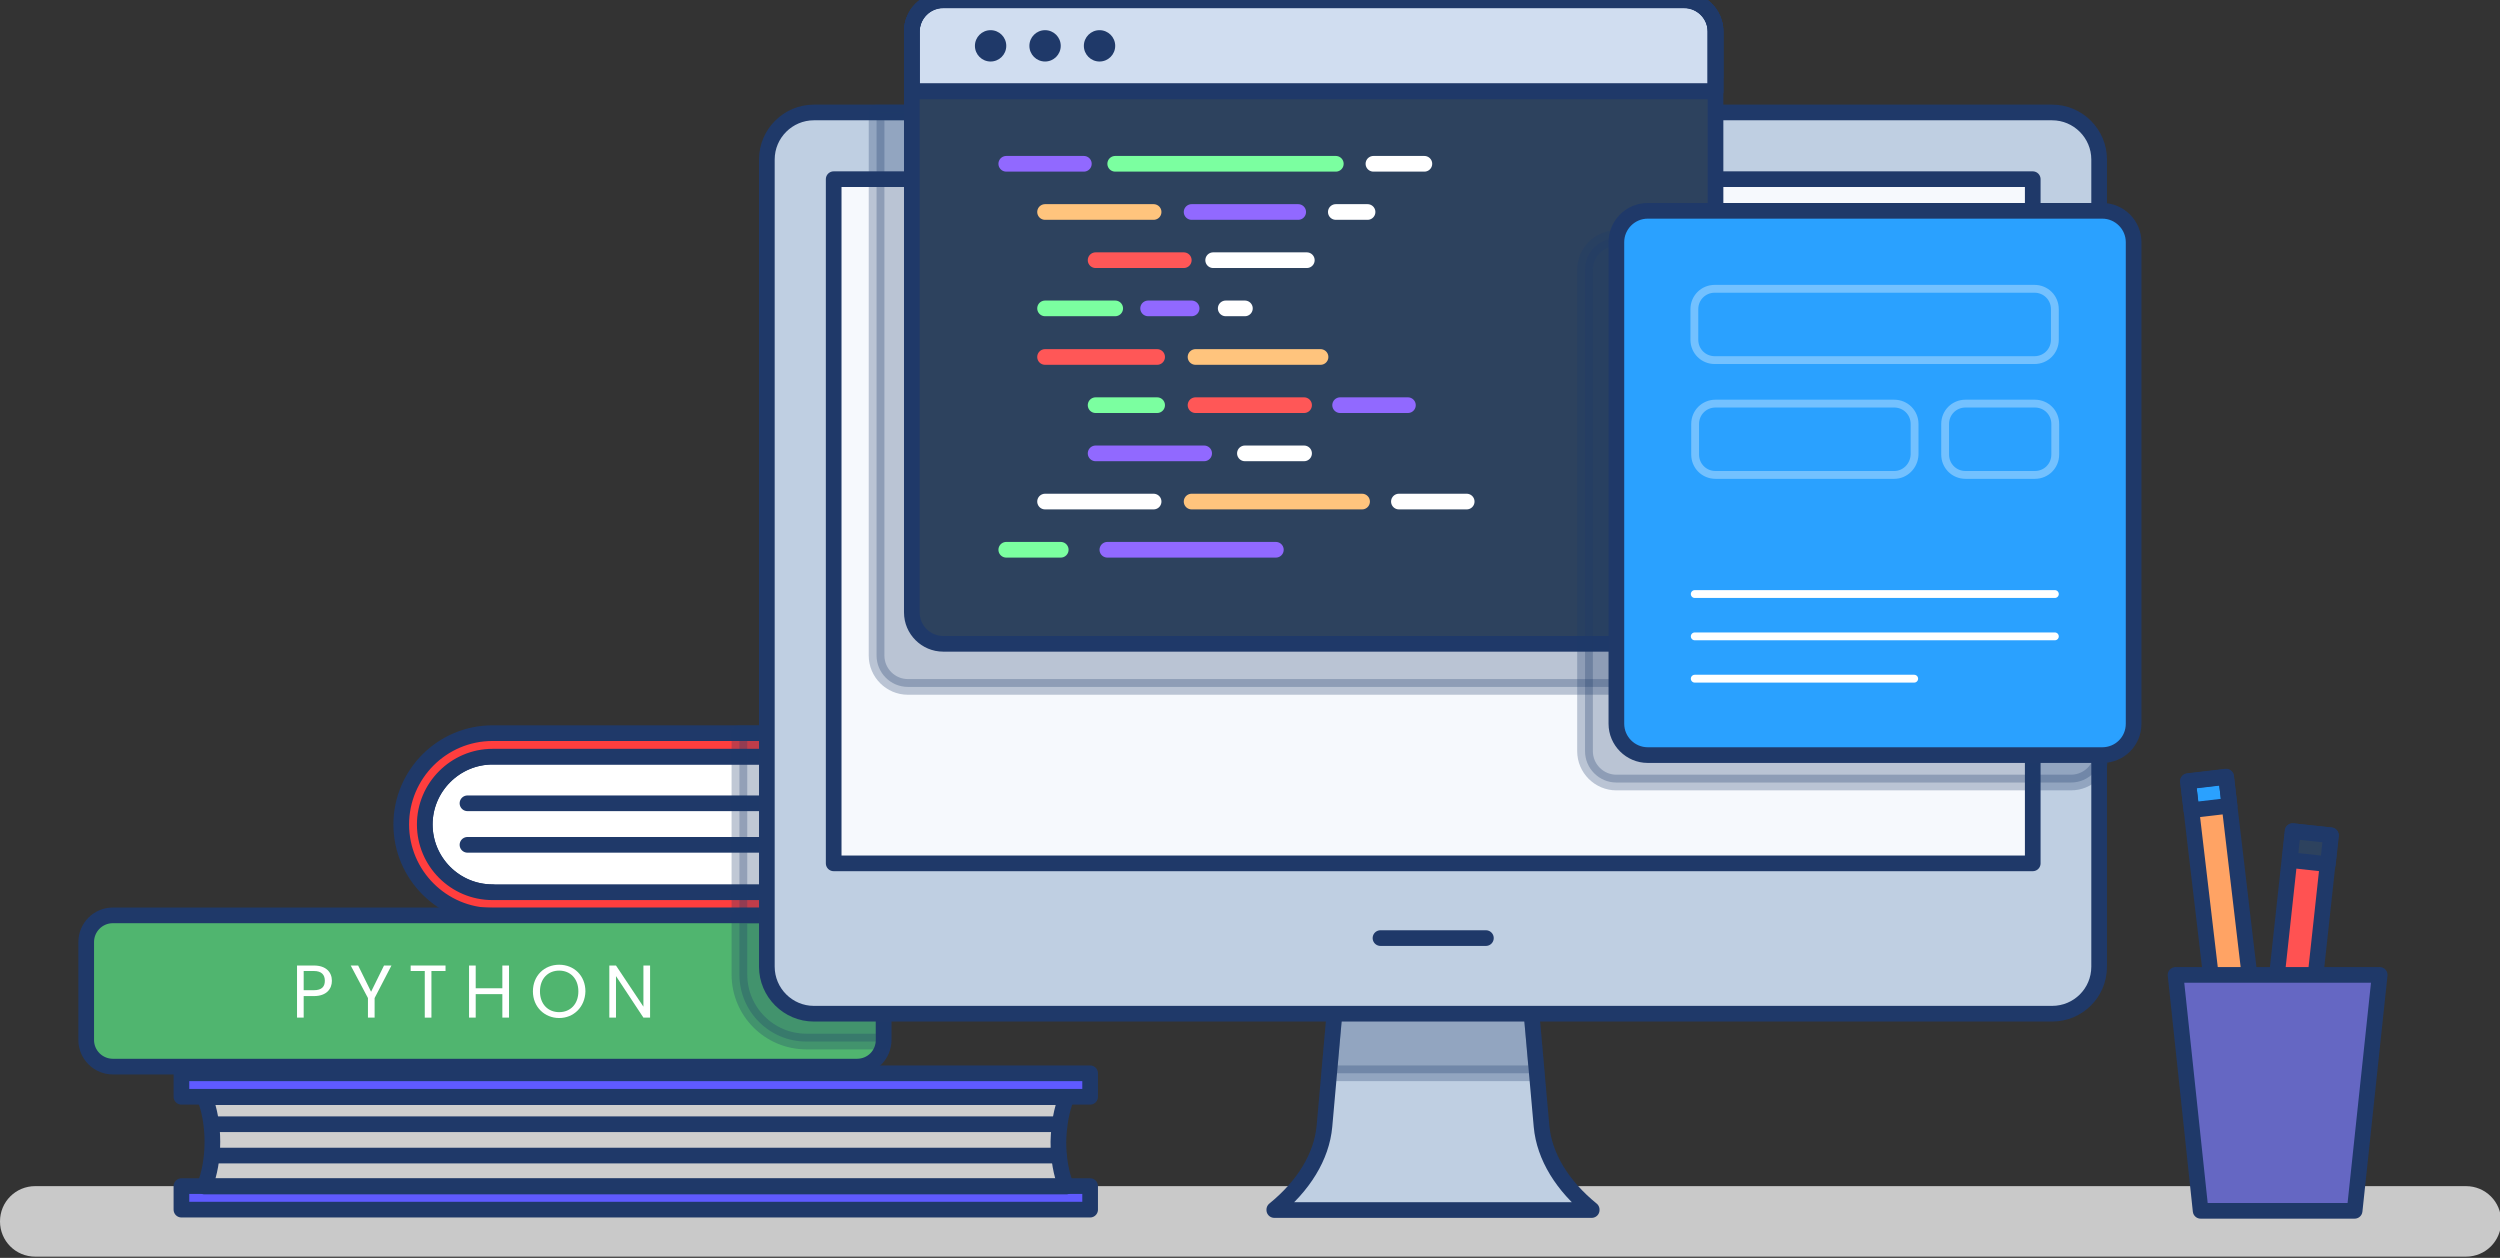 <svg xmlns="http://www.w3.org/2000/svg" xmlns:xlink="http://www.w3.org/1999/xlink" version="1.1" xml:space="preserve" width="638" height="321"><rect width="100%" height="100%" fill="#333333" stroke="none"/><rect id="backgroundrect" width="100%" height="100%" x="0" y="0" fill="none" stroke="none"/>
<style type="text/css">
	.st0{fill:#EAECEF;}
	.st1{fill:#2D425E;}
	.st2{fill:#C9C9C9;}
	.st3{fill:#CECECE;}
	.st4{fill:#FFFFFF;}
	.st5{fill:none;stroke:#1F3969;stroke-width:4;stroke-linecap:round;stroke-linejoin:round;stroke-miterlimit:10;}
	.st6{fill:#FF3E3E;}
	.st7{opacity:0.28;fill:#1F3969;stroke:#1F3969;stroke-width:4;stroke-linecap:round;stroke-linejoin:round;stroke-miterlimit:10;}
	.st8{fill:#50B56F;}
	.st9{fill:#5F5AFF;}
	.st10{fill:#F6F9FD;}
	.st11{fill:#BFCFE2;}
	.st12{fill:#D0DDF0;}
	.st13{fill:#2AA1FF;}
	.st14{opacity:0.34;fill:none;stroke:#FFFFFF;stroke-width:2;stroke-linecap:round;stroke-linejoin:round;stroke-miterlimit:10;}
	.st15{opacity:0.34;}
	.st16{fill:none;stroke:#FFFFFF;stroke-width:2;stroke-linecap:round;stroke-linejoin:round;stroke-miterlimit:10;}
	.st17{fill:#1F3969;}
	.st18{fill:none;stroke:#FFFFFF;stroke-width:4;stroke-linecap:round;stroke-linejoin:round;stroke-miterlimit:10;}
	.st19{fill:none;stroke:#7BFFA0;stroke-width:4;stroke-linecap:round;stroke-linejoin:round;stroke-miterlimit:10;}
	.st20{fill:none;stroke:#9169FF;stroke-width:4;stroke-linecap:round;stroke-linejoin:round;stroke-miterlimit:10;}
	.st21{fill:none;stroke:#FFC47D;stroke-width:4;stroke-linecap:round;stroke-linejoin:round;stroke-miterlimit:10;}
	.st22{fill:none;stroke:#FF5757;stroke-width:4;stroke-linecap:round;stroke-linejoin:round;stroke-miterlimit:10;}
	.st23{fill:#FFA364;}
	.st24{fill:#FF5252;}
	.st25{fill:#6567C3;}
</style>




<g class="currentLayer" style=""><title>Layer 1</title><g id="XMLID_34_" class="">
	<path id="XMLID_223_" class="st2" d="M629.3,320.7 H9 c-5,0 -9,-4 -9,-9 v0 c0,-5 4,-9 9,-9 h620.3 c5,0 9,4 9,9 v0 C638.3,316.7 634.3,320.7 629.3,320.7 z"/>
	<g id="XMLID_19_">
		<g id="XMLID_163_">
			<path id="XMLID_178_" class="st3" d="M125.7,227.7 c-9.6,0 -17.3,-7.8 -17.3,-17.3 s7.8,-17.3 17.3,-17.3 h98 v34.7 H125.7 z"/>
			<path id="XMLID_162_" class="st4" d="M229.4,233.7 H125.7 c-12.9,0 -23.3,-10.5 -23.3,-23.3 l0,0 c0,-12.9 10.5,-23.3 23.3,-23.3 h103.7 V233.7 z"/>
			<line id="XMLID_164_" class="st5" x1="119.3" y1="205" x2="223.7" y2="205"/>
			<line id="XMLID_173_" class="st5" x1="119.3" y1="215.6" x2="223.7" y2="215.6"/>
			<path id="XMLID_179_" class="st5" d="M125.7,227.7 c-9.6,0 -17.3,-7.8 -17.3,-17.3 s7.8,-17.3 17.3,-17.3 h98 v34.7 H125.7 z"/>
			<path id="XMLID_161_" class="st6" d="M125.7,227.7 c-9.6,0 -17.3,-7.8 -17.3,-17.3 s7.8,-17.3 17.3,-17.3 h99.7 l4,-6 H125.7 c-12.9,0 -23.3,10.5 -23.3,23.3 v0 c0,12.9 10.5,23.3 23.3,23.3 h103.7 l-4,-6 H125.7 z"/>
			<path id="XMLID_182_" class="st5" d="M125.7,227.7 c-9.6,0 -17.3,-7.8 -17.3,-17.3 s7.8,-17.3 17.3,-17.3 h99.7 l4,-6 H125.7 c-12.9,0 -23.3,10.5 -23.3,23.3 v0 c0,12.9 10.5,23.3 23.3,23.3 h103.7 l-4,-6 H125.7 z"/>
			<rect id="XMLID_224_" x="188.7" y="187" class="st7" width="18.4" height="46.7"/>
		</g>
		<g id="XMLID_160_">
			<path id="XMLID_157_" class="st8" d="M218.7,272.2 H28.8 c-3.7,0 -6.8,-3 -6.8,-6.8 v-25 c0,-3.7 3,-6.8 6.8,-6.8 h189.9 c3.7,0 6.8,3 6.8,6.8 v25 C225.5,269.2 222.5,272.2 218.7,272.2 z"/>
			<g id="svg_1">
				<path class="st4" d="M80.1,254.2 h-2.6 v5.5 H75.8 V246.4 h4.3 c3.1,0 4.6,1.7 4.6,3.9 C84.7,252.3 83.4,254.2 80.1,254.2 zM80.1,252.7 c2,0 2.8,-0.9 2.8,-2.4 c0,-1.5 -0.8,-2.5 -2.8,-2.5 h-2.6 v4.9 H80.1 z" id="svg_2"/>
				<path class="st4" d="M89.5,246.4 h1.9 l3.3,6.7 l3.3,-6.7 h1.9 l-4.3,8.3 v5 h-1.7 v-5 L89.5,246.4 z" id="svg_3"/>
				<path class="st4" d="M104.7,246.4 h9 v1.4 h-3.6 v11.9 h-1.7 v-11.9 h-3.6 V246.4 z" id="svg_4"/>
				<path class="st4" d="M128.2,253.7 h-6.8 v6 h-1.7 V246.4 h1.7 v5.8 h6.8 V246.4 h1.7 v13.3 h-1.7 V253.7 z" id="svg_5"/>
				<path class="st4" d="M142.7,259.8 c-3.7,0 -6.7,-2.8 -6.7,-6.8 c0,-4 2.9,-6.8 6.7,-6.8 c3.8,0 6.7,2.8 6.7,6.8 C149.3,257 146.4,259.8 142.7,259.8 zM142.7,258.3 c2.8,0 4.9,-2 4.9,-5.3 c0,-3.3 -2.1,-5.3 -4.9,-5.3 s-4.9,2 -4.9,5.3 C137.8,256.3 139.9,258.3 142.7,258.3 z" id="svg_6"/>
				<path class="st4" d="M165.9,246.4 v13.3 h-1.7 l-7,-10.6 v10.6 h-1.7 V246.4 h1.7 l7,10.5 V246.4 H165.9 z" id="svg_7"/>
			</g>
			<path id="XMLID_146_" class="st5" d="M218.7,272.2 H28.8 c-3.7,0 -6.8,-3 -6.8,-6.8 v-25 c0,-3.7 3,-6.8 6.8,-6.8 h189.9 c3.7,0 6.8,3 6.8,6.8 v25 C225.5,269.2 222.5,272.2 218.7,272.2 z"/>
		</g>
		<path id="XMLID_246_" class="st7" d="M218.7,233.7 h-30 v15 c0,9.4 7.6,17.1 17.1,17.1 h19.7 c0,-0.1 0,-0.2 0,-0.3 v-25 C225.5,236.7 222.5,233.7 218.7,233.7 z"/>
		<path id="XMLID_35_" class="st3" d="M272.2,280 H52.2 c1.3,3.2 2,7.2 2,11.4 c0,4.2 -0.7,8.1 -2,11.4 h219.9 c-1.3,-3.2 -2,-7.2 -2,-11.4 C270.2,287.1 270.9,283.2 272.2,280 z"/>
		<rect id="XMLID_156_" x="46.3" y="273.9" class="st9" width="231.9" height="6"/>
		<rect id="XMLID_32_" x="46.3" y="273.9" class="st5" width="231.9" height="6"/>
		<rect id="XMLID_147_" x="46.3" y="302.7" class="st10" width="231.9" height="6"/>
		<rect id="XMLID_39_" x="46.3" y="302.7" class="st9" width="231.9" height="6"/>
		<rect id="XMLID_37_" x="46.3" y="302.7" class="st5" width="231.9" height="6"/>
		<path id="XMLID_69_" class="st11" d="M393.4,287.4 l-3,-33.7 h-49.4 l-3,33.7 c-0.7,7.8 -5.4,15.3 -12.8,21.3 l0,0.1 h81 l0,-0.1 C398.8,302.7 394.1,295.2 393.4,287.4 z"/>
		<polygon id="XMLID_33_" class="st7" points="341,253.7 339.2,273.9 392.2,273.9 390.4,253.7 "/>
		<path id="XMLID_10_" class="st5" d="M393.4,287.4 l-3,-33.7 h-49.4 l-3,33.7 c-0.7,7.8 -5.4,15.3 -12.8,21.3 l0,0.1 h81 l0,-0.1 C398.8,302.7 394.1,295.2 393.4,287.4 z"/>
		<path id="XMLID_13_" class="st4" d="M523.7,258.7 h-316 c-6.6,0 -12,-5.4 -12,-12 v-206 c0,-6.6 5.4,-12 12,-12 h316 c6.6,0 12,5.4 12,12 v206 C535.7,253.4 530.3,258.7 523.7,258.7 z"/>
		<path id="XMLID_63_" class="st11" d="M523.7,258.7 h-316 c-6.6,0 -12,-5.4 -12,-12 v-206 c0,-6.6 5.4,-12 12,-12 h316 c6.6,0 12,5.4 12,12 v206 C535.7,253.4 530.3,258.7 523.7,258.7 z"/>
		<path id="XMLID_4_" class="st5" d="M523.7,258.7 h-316 c-6.6,0 -12,-5.4 -12,-12 v-206 c0,-6.6 5.4,-12 12,-12 h316 c6.6,0 12,5.4 12,12 v206 C535.7,253.4 530.3,258.7 523.7,258.7 z"/>
		
			<rect id="XMLID_68_" x="93" y="485.8" transform="matrix(-1.83697e-16,1,-1,-1.83697e-16,1004.556,-47.272) " class="st10" width="174.6" height="306"/>
		<path id="XMLID_197_" class="st7" d="M223.7,28.7 v138.6 c0,4.4 3.6,8 8,8 H420.8 c4.4,0 8,-3.6 8,-8 V28.7 H223.7 z"/>
		
			<rect id="XMLID_11_" x="93" y="485.8" transform="matrix(-1.83697e-16,1,-1,-1.83697e-16,1004.556,-47.272) " class="st5" width="174.6" height="306"/>
		<line id="XMLID_9_" class="st5" x1="352.3" y1="239.4" x2="379.2" y2="239.4"/>
		<path id="XMLID_15_" class="st1" d="M429.8,164.3 H240.7 c-4.4,0 -8,-3.6 -8,-8 V8.1 c0,-4.4 3.6,-8 8,-8 H429.8 c4.4,0 8,3.6 8,8 v148.3 C437.8,160.8 434.2,164.3 429.8,164.3 z"/>
		<path id="XMLID_17_" class="st5" d="M437.8,19.5 H232.7 v-11.5 c0,-4.4 3.6,-8 8,-8 H429.8 c4.4,0 8,3.6 8,8 V19.5 z"/>
		<path id="XMLID_23_" class="st12" d="M437.8,23.3 H232.7 v-15.3 c0,-4.4 3.6,-8 8,-8 H429.8 c4.4,0 8,3.6 8,8 V23.3 z"/>
		<path id="XMLID_18_" class="st5" d="M437.8,23.3 H232.7 v-15.3 c0,-4.4 3.6,-8 8,-8 H429.8 c4.4,0 8,3.6 8,8 V23.3 z"/>
		<path id="XMLID_20_" class="st5" d="M437.8,23.3 H232.7 v-15.3 c0,-4.4 3.6,-8 8,-8 H429.8 c4.4,0 8,3.6 8,8 V23.3 z"/>
		<path id="XMLID_12_" class="st5" d="M429.8,164.3 H240.7 c-4.4,0 -8,-3.6 -8,-8 V8.1 c0,-4.4 3.6,-8 8,-8 H429.8 c4.4,0 8,3.6 8,8 v148.3 C437.8,160.8 434.2,164.3 429.8,164.3 z"/>
		<g id="XMLID_72_">
			<path id="XMLID_7_" class="st7" d="M528.5,199.7 h-116 c-4.4,0 -8,-3.6 -8,-8 V68.8 c0,-4.4 3.6,-8 8,-8 h116 c4.4,0 8,3.6 8,8 v122.9 C536.5,196.2 532.9,199.7 528.5,199.7 z"/>
			<path id="XMLID_16_" class="st13" d="M536.5,192.7 h-116 c-4.4,0 -8,-3.6 -8,-8 V61.8 c0,-4.4 3.6,-8 8,-8 h116 c4.4,0 8,3.6 8,8 v122.9 C544.5,189.2 540.9,192.7 536.5,192.7 z"/>
			<path id="XMLID_14_" class="st5" d="M536.5,192.7 h-116 c-4.4,0 -8,-3.6 -8,-8 V61.8 c0,-4.4 3.6,-8 8,-8 h116 c4.4,0 8,3.6 8,8 v122.9 C544.5,189.2 540.9,192.7 536.5,192.7 z"/>
			<path id="XMLID_75_" class="st14" d="M519.2,91.9 h-81.6 c-2.9,0 -5.2,-2.3 -5.2,-5.2 v-7.8 c0,-2.9 2.3,-5.2 5.2,-5.2 h81.6 c2.9,0 5.2,2.3 5.2,5.2 v7.8 C524.4,89.6 522.1,91.9 519.2,91.9 z"/>
			<g id="XMLID_143_" class="st15">
				<path id="XMLID_78_" class="st16" d="M483.4,121.2 h-45.6 c-2.9,0 -5.2,-2.3 -5.2,-5.2 v-7.8 c0,-2.9 2.3,-5.2 5.2,-5.2 h45.6 c2.9,0 5.2,2.3 5.2,5.2 v7.8 C488.5,118.9 486.2,121.2 483.4,121.2 z"/>
				<path id="XMLID_79_" class="st16" d="M519.3,121.2 h-17.7 c-2.9,0 -5.2,-2.3 -5.2,-5.2 v-7.8 c0,-2.9 2.3,-5.2 5.2,-5.2 h17.7 c2.9,0 5.2,2.3 5.2,5.2 v7.8 C524.5,118.9 522.2,121.2 519.3,121.2 z"/>
			</g>
			<g id="XMLID_76_">
				<line id="XMLID_135_" class="st16" x1="432.5" y1="151.6" x2="524.4" y2="151.6"/>
				<line id="XMLID_136_" class="st16" x1="432.5" y1="162.4" x2="524.4" y2="162.4"/>
				<line id="XMLID_138_" class="st16" x1="432.5" y1="173.2" x2="488.5" y2="173.2"/>
			</g>
		</g>
		<circle id="XMLID_24_" class="st17" cx="252.8" cy="11.7" r="4"/>
		<circle id="XMLID_28_" class="st17" cx="266.7" cy="11.7" r="4"/>
		<circle id="XMLID_38_" class="st17" cx="280.6" cy="11.7" r="4"/>
		<g id="XMLID_61_">
			<line id="XMLID_54_" class="st18" x1="350.5" y1="41.8" x2="363.5" y2="41.8"/>
			<line id="XMLID_66_" class="st19" x1="284.6" y1="41.8" x2="340.9" y2="41.8"/>
			<line id="XMLID_29_" class="st20" x1="256.8" y1="41.8" x2="276.6" y2="41.8"/>
		</g>
		<g id="XMLID_42_">
			<line id="XMLID_62_" class="st20" x1="282.6" y1="140.3" x2="325.6" y2="140.3"/>
			<line id="XMLID_30_" class="st19" x1="256.8" y1="140.3" x2="270.7" y2="140.3"/>
		</g>
		<g id="XMLID_27_">
			<line id="XMLID_60_" class="st18" x1="340.9" y1="54.1" x2="349" y2="54.1"/>
			<line id="XMLID_45_" class="st20" x1="304.1" y1="54.1" x2="331.3" y2="54.1"/>
			<line id="XMLID_47_" class="st21" x1="266.7" y1="54.1" x2="294.4" y2="54.1"/>
		</g>
		<g id="XMLID_49_">
			<line id="XMLID_59_" class="st18" x1="309.6" y1="66.4" x2="333.5" y2="66.4"/>
			<line id="XMLID_50_" class="st22" x1="279.6" y1="66.4" x2="302.1" y2="66.4"/>
		</g>
		<g id="XMLID_65_">
			<line id="XMLID_58_" class="st18" x1="312.8" y1="78.7" x2="317.7" y2="78.7"/>
			<line id="XMLID_70_" class="st20" x1="293" y1="78.7" x2="304.1" y2="78.7"/>
			<line id="XMLID_67_" class="st19" x1="266.7" y1="78.7" x2="284.6" y2="78.7"/>
		</g>
		<g id="XMLID_73_">
			<line id="XMLID_77_" class="st21" x1="305.1" y1="91.1" x2="337" y2="91.1"/>
			<line id="XMLID_74_" class="st22" x1="266.7" y1="91.1" x2="295.3" y2="91.1"/>
		</g>
		<g id="XMLID_80_">
			<line id="XMLID_64_" class="st20" x1="342" y1="103.4" x2="359.3" y2="103.4"/>
			<line id="XMLID_84_" class="st22" x1="305.1" y1="103.4" x2="332.8" y2="103.4"/>
			<line id="XMLID_81_" class="st19" x1="279.6" y1="103.4" x2="295.3" y2="103.4"/>
		</g>
		<g id="XMLID_87_">
			<line id="XMLID_95_" class="st18" x1="317.7" y1="115.7" x2="332.8" y2="115.7"/>
			<line id="XMLID_90_" class="st20" x1="279.6" y1="115.7" x2="307.3" y2="115.7"/>
		</g>
		<g id="XMLID_98_">
			<line id="XMLID_71_" class="st18" x1="357" y1="128" x2="374.3" y2="128"/>
			<line id="XMLID_102_" class="st21" x1="304.1" y1="128" x2="347.6" y2="128"/>
			<line id="XMLID_99_" class="st18" x1="266.7" y1="128" x2="294.4" y2="128"/>
		</g>
		<line id="XMLID_145_" class="st5" x1="54.7" y1="286.9" x2="270.2" y2="286.9"/>
		<line id="XMLID_151_" class="st5" x1="54.7" y1="294.9" x2="270.2" y2="294.9"/>
		<path id="XMLID_158_" class="st5" d="M272.2,280 H52.2 c1.3,3.2 2,7.2 2,11.4 c0,4.2 -0.7,8.1 -2,11.4 h219.9 c-1.3,-3.2 -2,-7.2 -2,-11.4 C270.2,287.1 270.9,283.2 272.2,280 z"/>
	</g>
	<g id="XMLID_222_">
		<g id="XMLID_174_">
			
				<rect id="XMLID_177_" x="603.991" y="182.486" transform="matrix(0.993,-0.117,0.117,0.993,-62.746,88.794) " class="st23" width="9.8" height="72.6"/>
			
				<rect id="XMLID_31_" x="600.191" y="182.786" transform="matrix(0.993,-0.117,0.117,0.993,-58.994,88.13) " class="st13" width="9.8" height="7.4"/>
			
				<rect id="XMLID_217_" x="600.191" y="182.786" transform="matrix(0.993,-0.117,0.117,0.993,-58.994,88.13) " class="st5" width="9.8" height="7.4"/>
			
				<rect id="XMLID_22_" x="603.991" y="182.486" transform="matrix(0.993,-0.117,0.117,0.993,-62.746,88.794) " class="st5" width="9.8" height="72.6"/>
		</g>
		<g id="XMLID_189_">
			
				<rect id="XMLID_218_" x="544.77" y="231.831" transform="matrix(0.994,0.108,-0.108,0.994,68.602,-77.171) " class="st24" width="9.8" height="72.6"/>
			
				<rect id="XMLID_214_" x="544.77" y="231.831" transform="matrix(0.994,0.108,-0.108,0.994,68.602,-77.171) " class="st5" width="9.8" height="72.6"/>
			
				<rect id="XMLID_220_" x="548.37" y="232.031" transform="matrix(0.994,0.108,-0.108,0.994,65.117,-77.742) " class="st1" width="9.8" height="7.4"/>
			
				<rect id="XMLID_211_" x="548.37" y="232.031" transform="matrix(0.994,0.108,-0.108,0.994,65.117,-77.742) " class="st5" width="9.8" height="7.4"/>
		</g>
		<polygon id="XMLID_26_" class="st25" points="600.9,309 561.6,309 555.2,248.8 607.3,248.8 "/>
		<polygon id="XMLID_233_" class="st25" points="555.2,248.8 555.3,249.9 595,249.9 588.7,309 600.9,309 607.3,248.8 "/>
		<polygon id="XMLID_21_" class="st5" points="600.9,309 561.6,309 555.2,248.8 607.3,248.8 "/>
	</g>
</g></g></svg>
